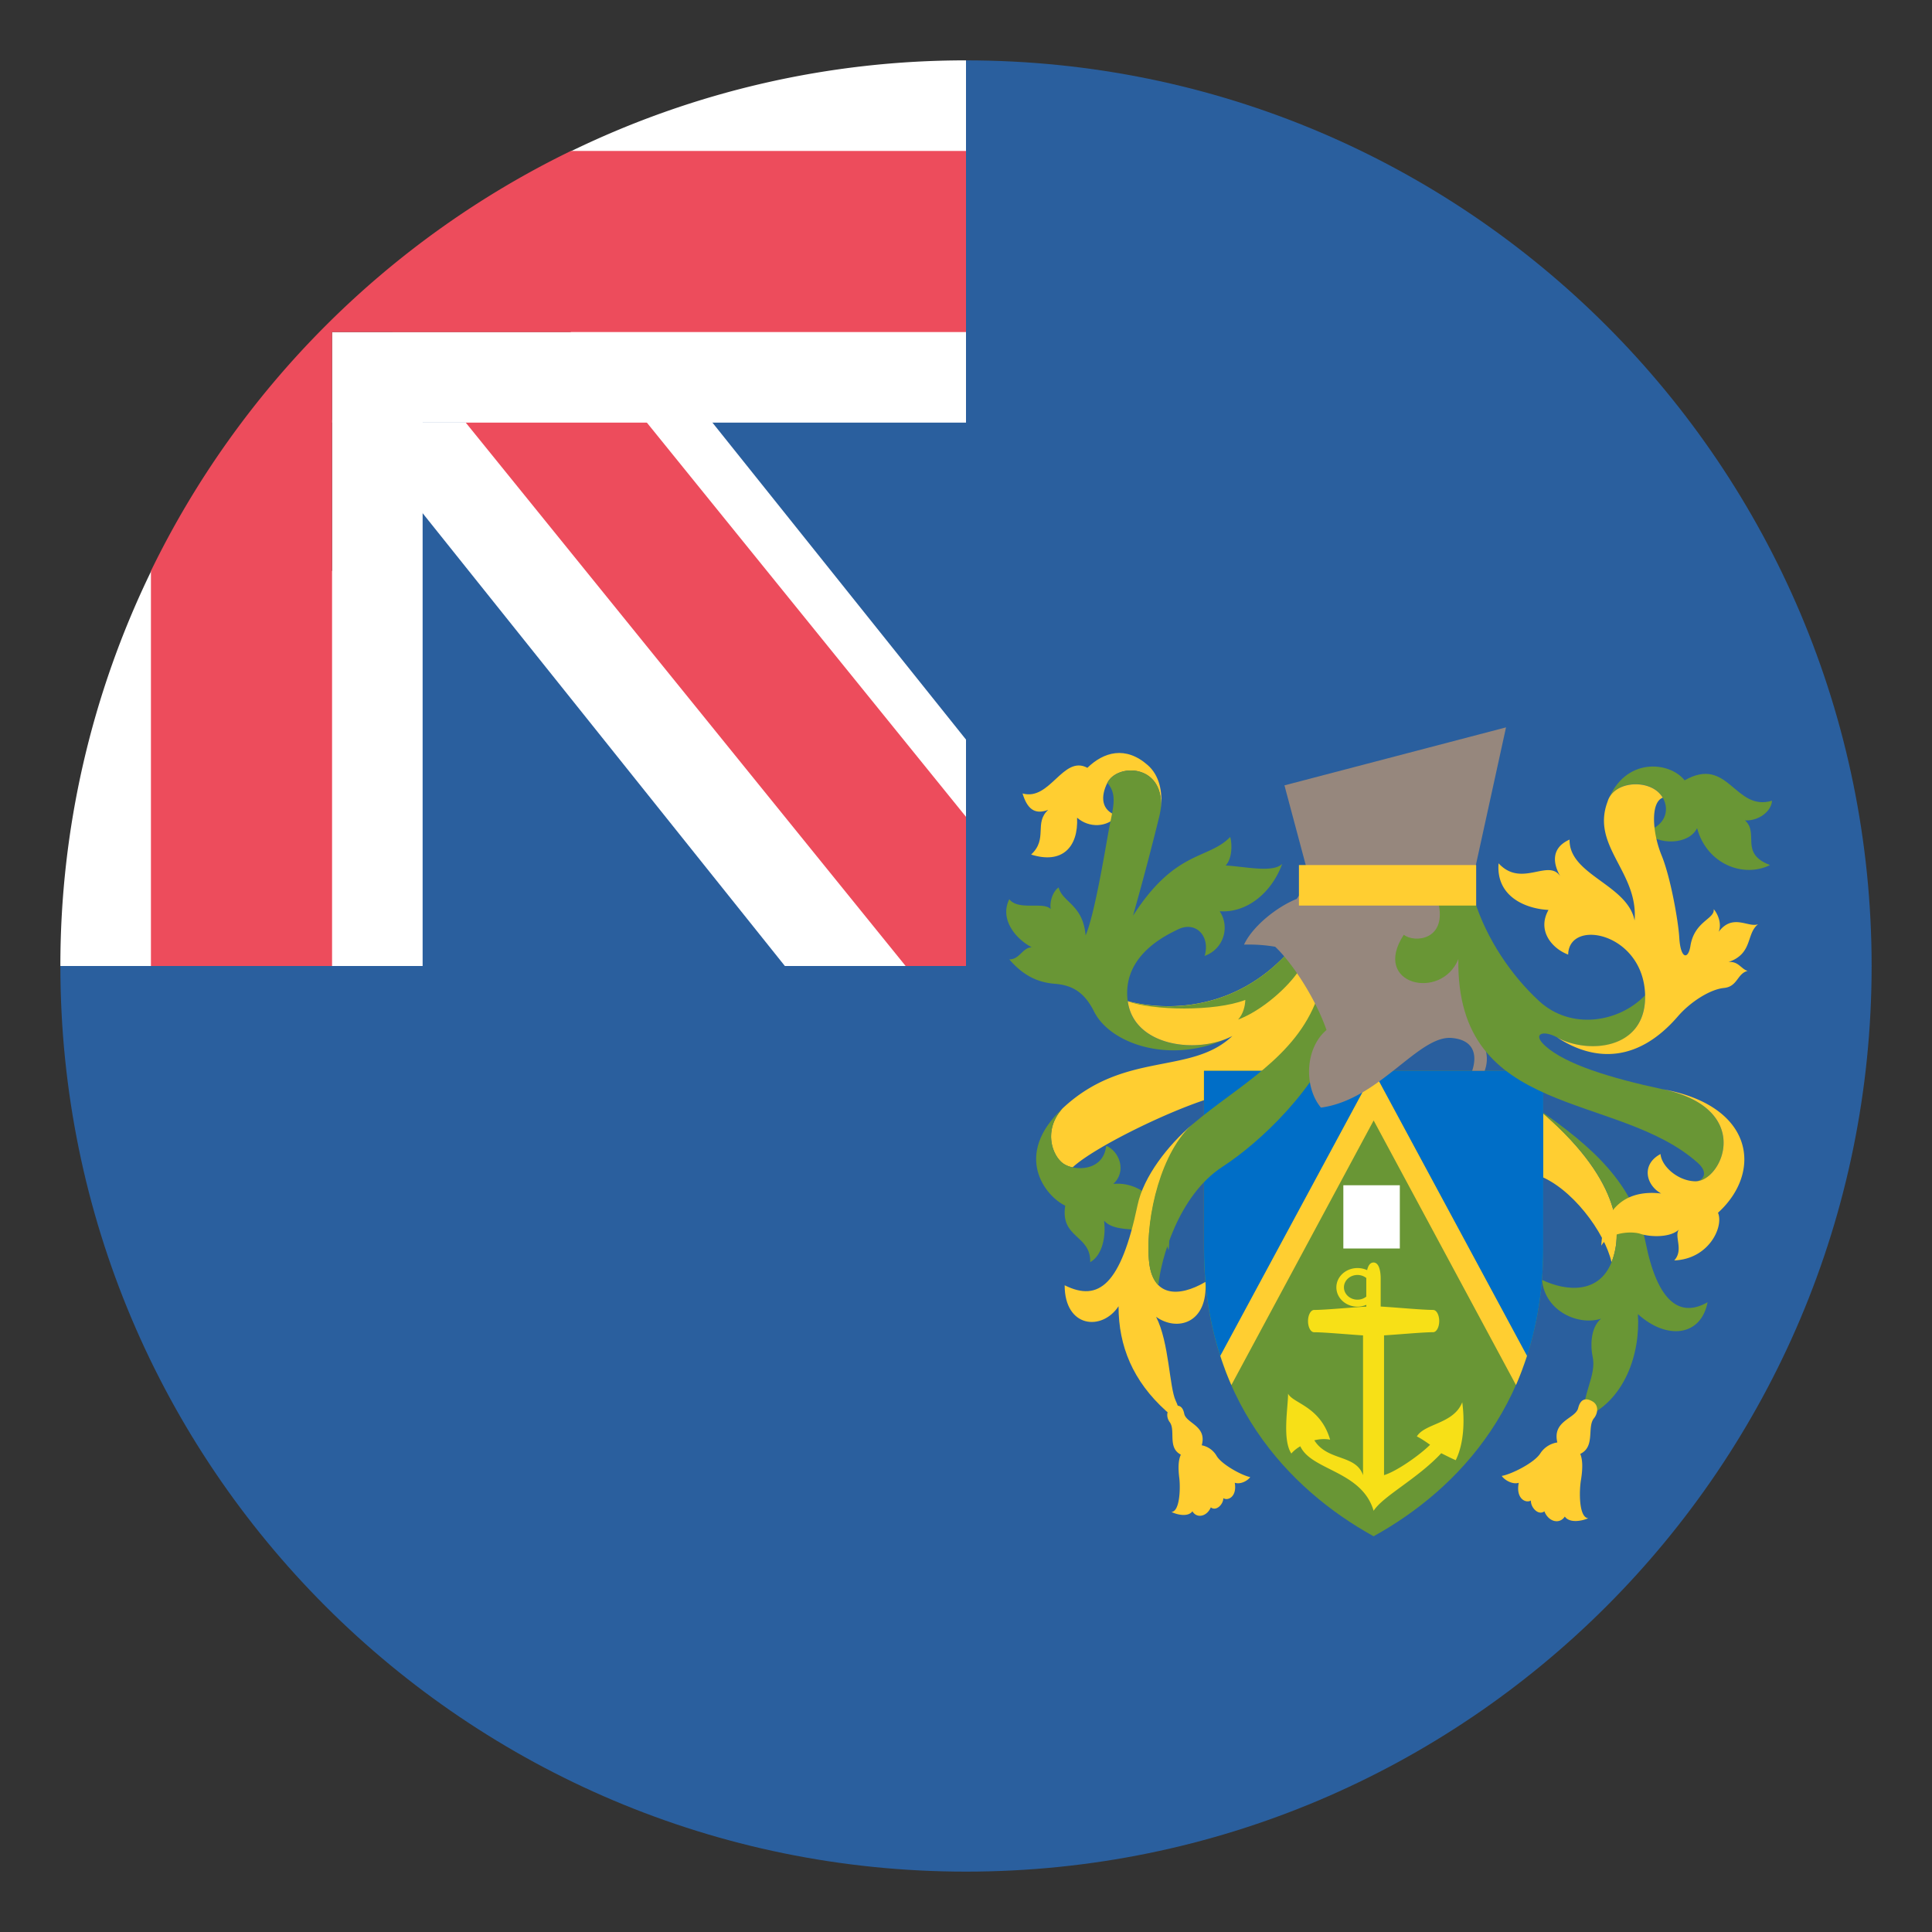 <svg xmlns="http://www.w3.org/2000/svg" width="64" height="64" viewBox="0 0 64 64"><rect x="0" y="0" width="64" height="64" fill="#333333" stroke="none"/><path fill="#2A5F9E" d="M32 2v30H2c0 16.568 13.432 30 30 30 16.569 0 30-13.432 30-30C62 15.431 48.568 2 32 2z"/><path fill="#2A5F9E" d="M12 12h21v21H12z"/><path fill="#FFF" d="M18.912 8.139V14H11.6L26 32h6v-7.5z"/><path fill="#FFF" d="M11 18.912H5.011A29.853 29.853 0 0 0 2 32h12V13.912h-3v5z"/><path fill="#ED4C5C" d="M32 27.059L19 11h-6l17 21h2z"/><path fill="#FFF" d="M18.912 5.011V11H11v3h21V2a29.842 29.842 0 0 0-13.088 3.011z"/><path fill="#ED4C5C" d="M32 5H18.912A30.116 30.116 0 0 0 5 18.912V32h6V11h21V5z"/><path fill="#D8A322" d="M34.541 33.848l-.002.007.002-.007zM34.537 33.86l-.037.079.037-.079zM34.539 33.854l-.002.006.002-.006z"/><path fill="#FFCE31" d="M38.457 26.744c.059-.523-.053-1.061-.436-1.398-.738-.649-1.461-.435-2 .089-.807-.435-1.234 1.108-2.148.849.152.5.393.717.85.544-.48.436 0 .958-.566 1.48 1.023.326 1.568-.239 1.523-1.221.395.348 1.002.327 1.328-.066-.545-.175-.547-.646-.326-1.089.326-.652 1.861-.625 1.775.812z"/><path fill="#699635" d="M40.818 34.32c-1.154.61-3.266.35-3.461-1.154-.197-1.504 1.262-2.18 1.654-2.373.611-.307 1.09.238.893.872a.986.986 0 0 0 .5-1.479c.895.065 1.721-.61 2.07-1.568-.314.299-1.168.096-1.871.052.219-.237.215-.704.15-.945-.738.76-1.809.411-3.221 2.61a96.89 96.89 0 0 0 .871-3.289c.023-.099.041-.198.055-.301.084-1.438-1.447-1.464-1.775-.809.359.403.17.875.041 1.59-.15.848-.479 2.809-.762 3.461-.086-1.023-.762-1.089-.893-1.589-.195.131-.305.479-.262.718-.24-.263-1.068.064-1.373-.328-.326.652.197 1.307.742 1.59-.316.021-.393.403-.742.403.469.545.949.763 1.504.808.555.044.969.25 1.307.924.546 1.091 2.62 1.798 4.573.807z"/><path fill="#FFCE31" d="M43.693 32.99c-.65 1.807-2.438 3.093-3.244 3.289-1.371.333-4.17 1.692-4.918 2.392a.857.857 0 0 1-.309-.126c-.369-.262-.676-1.11-.021-1.83 2.049-1.918 4.248-1.09 5.621-2.396-1.156.609-3.266.348-3.463-1.155 1.242.327 3.486.349 5.27-1.568.238.263.934 1.091 1.064 1.394z"/><path fill="#699635" d="M43.029 32.152c-.369.555-1.211 1.317-2.014 1.623.172-.195.229-.445.238-.651-1.023.393-3.072.349-3.9.044 1.242.328 3.486.349 5.27-1.568.178.193.33.367.406.552zM35.201 36.715c-1.666 1.558-.566 2.917.086 3.224-.172 1.089.85.958.828 1.872.414-.238.523-.871.459-1.372.523.565 1.852-.065 2.135.979.174-1.155-.719-2.307-1.83-2.2.459-.413.197-1.089-.236-1.262-.088.849-1.045.849-1.418.589-.371-.262-.678-1.11-.024-1.83z"/><path fill="#FFCE31" d="M50.945 36.738c2.68 2.244 2.854 4.027 2.439 5.075-.219-.979-1.328-2.504-2.482-2.896l.043-2.179z"/><path fill="#699635" d="M50.945 36.738c1.828 1.262 3.18 2.482 3.572 4.441.395 1.959 1.135 2.482 2.049 1.959-.217 1.131-1.352 1.262-2.309.393.088 1.307-.434 2.876-1.785 3.441-.086-.783.432-1.404.283-2.048-.064-.282-.086-.938.283-1.241-.719.238-1.852-.218-1.959-1.286.826.393 1.893.458 2.307-.589.413-1.042.239-2.828-2.441-5.07z"/><path fill="#FFCE31" d="M52.803 46.98c.133-.165.16-.427-.039-.55-.168-.104-.395-.149-.484.212-.084.356-.867.414-.691 1.141a.817.817 0 0 0-.559.354c-.195.322-.977.705-1.283.755.092.136.354.293.564.228-.105.519.227.688.402.587-.01.23.246.508.447.358.135.347.502.44.676.173.162.23.58.145.777.055-.316-.023-.303-.9-.242-1.262.07-.432.049-.696-.023-.869.506-.238.216-.89.455-1.182z"/><path fill="#699635" d="M46.156 35.473h4.965v5.88c0 5.01-2.787 7.972-5.619 9.538-2.832-1.568-5.621-4.531-5.621-9.538v-5.88h3.486c.006.305.033.763.393 1.221.822-.082 1.752-.698 2.396-1.221z"/><path fill="#006EC7" d="M51.121 35.473v5.88c0 1.511-.254 2.839-.686 3.993l-4.932-9.047-4.932 9.047c-.432-1.156-.686-2.482-.686-3.993v-5.88h11.236z"/><path fill="#FFCE31" d="M50.584 44.914a11.54 11.54 0 0 1-.365.967l-4.715-8.764-4.713 8.764a10.314 10.314 0 0 1-.367-.967l5.082-9.423 5.078 9.423z"/><path fill="#F7E017" d="M48.439 46.451c-.283.721-1.24.697-1.504 1.132.16.081.311.187.438.277-.326.327-1.092.874-1.525 1.006v-4.63c.506-.031 1.293-.105 1.625-.105.111 0 .203-.165.203-.369s-.09-.369-.203-.369c-.355 0-1.24-.084-1.736-.112v-.925c0-.217-.043-.534-.238-.534-.117 0-.18.115-.211.253a.768.768 0 0 0-.32-.069c-.385 0-.699.285-.699.639 0 .354.313.64.699.64a.724.724 0 0 0 .293-.061v.059c-.494.027-1.373.111-1.73.111-.109 0-.201.165-.201.369s.088.369.201.369c.332 0 1.115.072 1.621.105v4.63c-.238-.696-1.178-.458-1.613-1.155.17-.042.352-.055.523-.021-.326-1.109-1.221-1.196-1.393-1.523 0 .458-.197 1.523.109 1.982.068-.081.17-.168.297-.24.369.806 2.035.809 2.428 2.137.314-.49 1.447-1.056 2.24-1.907.131.065.373.187.48.231.261-.526.304-1.266.216-1.92zm-3.472-3.398c-.248 0-.447-.184-.447-.409s.201-.409.447-.409c.115 0 .217.039.295.102l-.002.02v.595a.47.47 0 0 1-.293.101z"/><path fill="#FFF" d="M44.5 39.263h1.871v2.095H44.5z"/><path fill="#FFCE31" d="M39.518 37.232c-.838.711-1.637 1.748-1.834 2.686-.553 2.637-1.285 3.223-2.416 2.658 0 1.416 1.24 1.523 1.785.695 0 1.328.482 2.48 1.568 3.463.459.414.545.131.328-.327s-.217-1.938-.652-2.786c.697.5 1.721.217 1.635-1.156-.893.525-1.781.504-1.873-.74-.114-1.459.455-3.579 1.459-4.493z"/><path fill="#699635" d="M39.518 37.232c-1.035.878-1.572 3.033-1.461 4.492.031.406.143.681.316.849.076-.828.652-2.968 2.121-3.921 1.242-.807 3.18-2.613 3.9-4.683-.133-.369-.35-.631-.764-.893-.714 1.954-2.622 2.892-4.112 4.156z"/><path fill="#FFCE31" d="M40.295 48.217a.726.726 0 0 0-.486-.34c.182-.646-.516-.726-.58-1.046-.064-.327-.271-.293-.424-.207-.18.105-.168.338-.055.489.201.27-.082.844.367 1.074-.072.152-.1.388-.051.778.039.325.021 1.11-.262 1.12.174.087.545.182.697-.021.146.246.479.175.609-.131.174.142.414-.097.414-.304.152.097.459-.045.379-.511.188.065.426-.065.512-.187-.27-.052-.958-.421-1.12-.714z"/><path fill="#96877D" d="M48.963 34.334c.279.312.369.728.219 1.137h-.414c.172-.523.064-1.021-.676-1.087-1.107-.097-2.396 2.048-4.334 2.307-.566-.675-.537-1.961.184-2.571-.373-1.071-1.156-2.25-1.701-2.758a5.253 5.253 0 0 0-1.031-.07c.283-.61 1.09-1.252 1.744-1.514a9.09 9.09 0 0 1 .324-.438c.066-.838 4.053-.445 4.9.076.002.939.373 4.069.785 4.918z"/><path fill="#699635" d="M53.256 26.545c.566-1.479 2.049-1.327 2.549-.696 1.459-.828 1.654 1.045 2.896.676-.021.348-.436.675-.895.651.48.436-.195 1.09.828 1.48-.871.435-2.09-.021-2.416-1.221-.283.566-1.307.566-1.721.11.893-.238.826-1.066.326-1.394-.503-.329-1.393-.195-1.567.394zM48.838 29.806c.406 1.31 1.246 2.53 2.152 3.36 1.045.959 2.625.717 3.508-.197.02 1.823-1.869 1.965-2.918 1.395-.465-.252-.838-.121-.393.282.676.61 2.152 1.063 3.896 1.438 3.049.652 1.961 3.072 1.068 3.049.258-.005.467-.272.098-.604-2.646-2.381-8.025-1.443-7.939-6.758-.564 1.394-2.895.85-1.807-.807.35.283 1.461.18 1.133-1.098l1.202-.06z"/><path fill="#FFCE31" d="M51.576 34.363c1.264.827 2.693.827 4.008-.697.414-.479 1.066-.893 1.523-.938.459-.045.436-.479.785-.565-.219-.065-.305-.327-.633-.294.818-.282.576-.938.98-1.252-.328.121-.838-.369-1.307.252.119-.283-.045-.621-.164-.752.045.328-.641.393-.771 1.221-.074.463-.328.435-.369-.283-.031-.525-.283-1.982-.586-2.721-.305-.741-.375-1.757.039-1.909a.835.835 0 0 0-.258-.268c-.504-.33-1.393-.196-1.568.393-.564 1.48 1.023 2.331.893 3.942-.238-1.197-2.178-1.504-2.154-2.68-.631.283-.545.807-.305 1.221-.393-.61-1.285.393-2.047-.435-.088 1.089.871 1.503 1.654 1.545-.393.696.131 1.286.652 1.479.021-1.221 2.521-.721 2.549 1.373.021 1.781-1.895 1.933-2.921 1.368zM55.084 36.083c3.049.652 1.961 3.072 1.068 3.049-.568-.013-1.109-.49-1.145-.903-.652.348-.479 1.034.021 1.307-1.373-.162-1.949.74-1.982 1.73.252-.458 1.014-.489 1.297-.393.281.098 1.014.152 1.307-.176-.242.207.152.687-.188 1.056 1.145-.044 1.645-1.11 1.449-1.579 1.484-1.346 1.2-3.546-1.827-4.091z"/><path fill="#96877D" d="M48.818 28.984h-5.476l-.793-2.968 7.34-1.921z"/><path fill="#FFCE31" d="M43.029 28.656H48.9v1.342h-5.871z"/></svg>